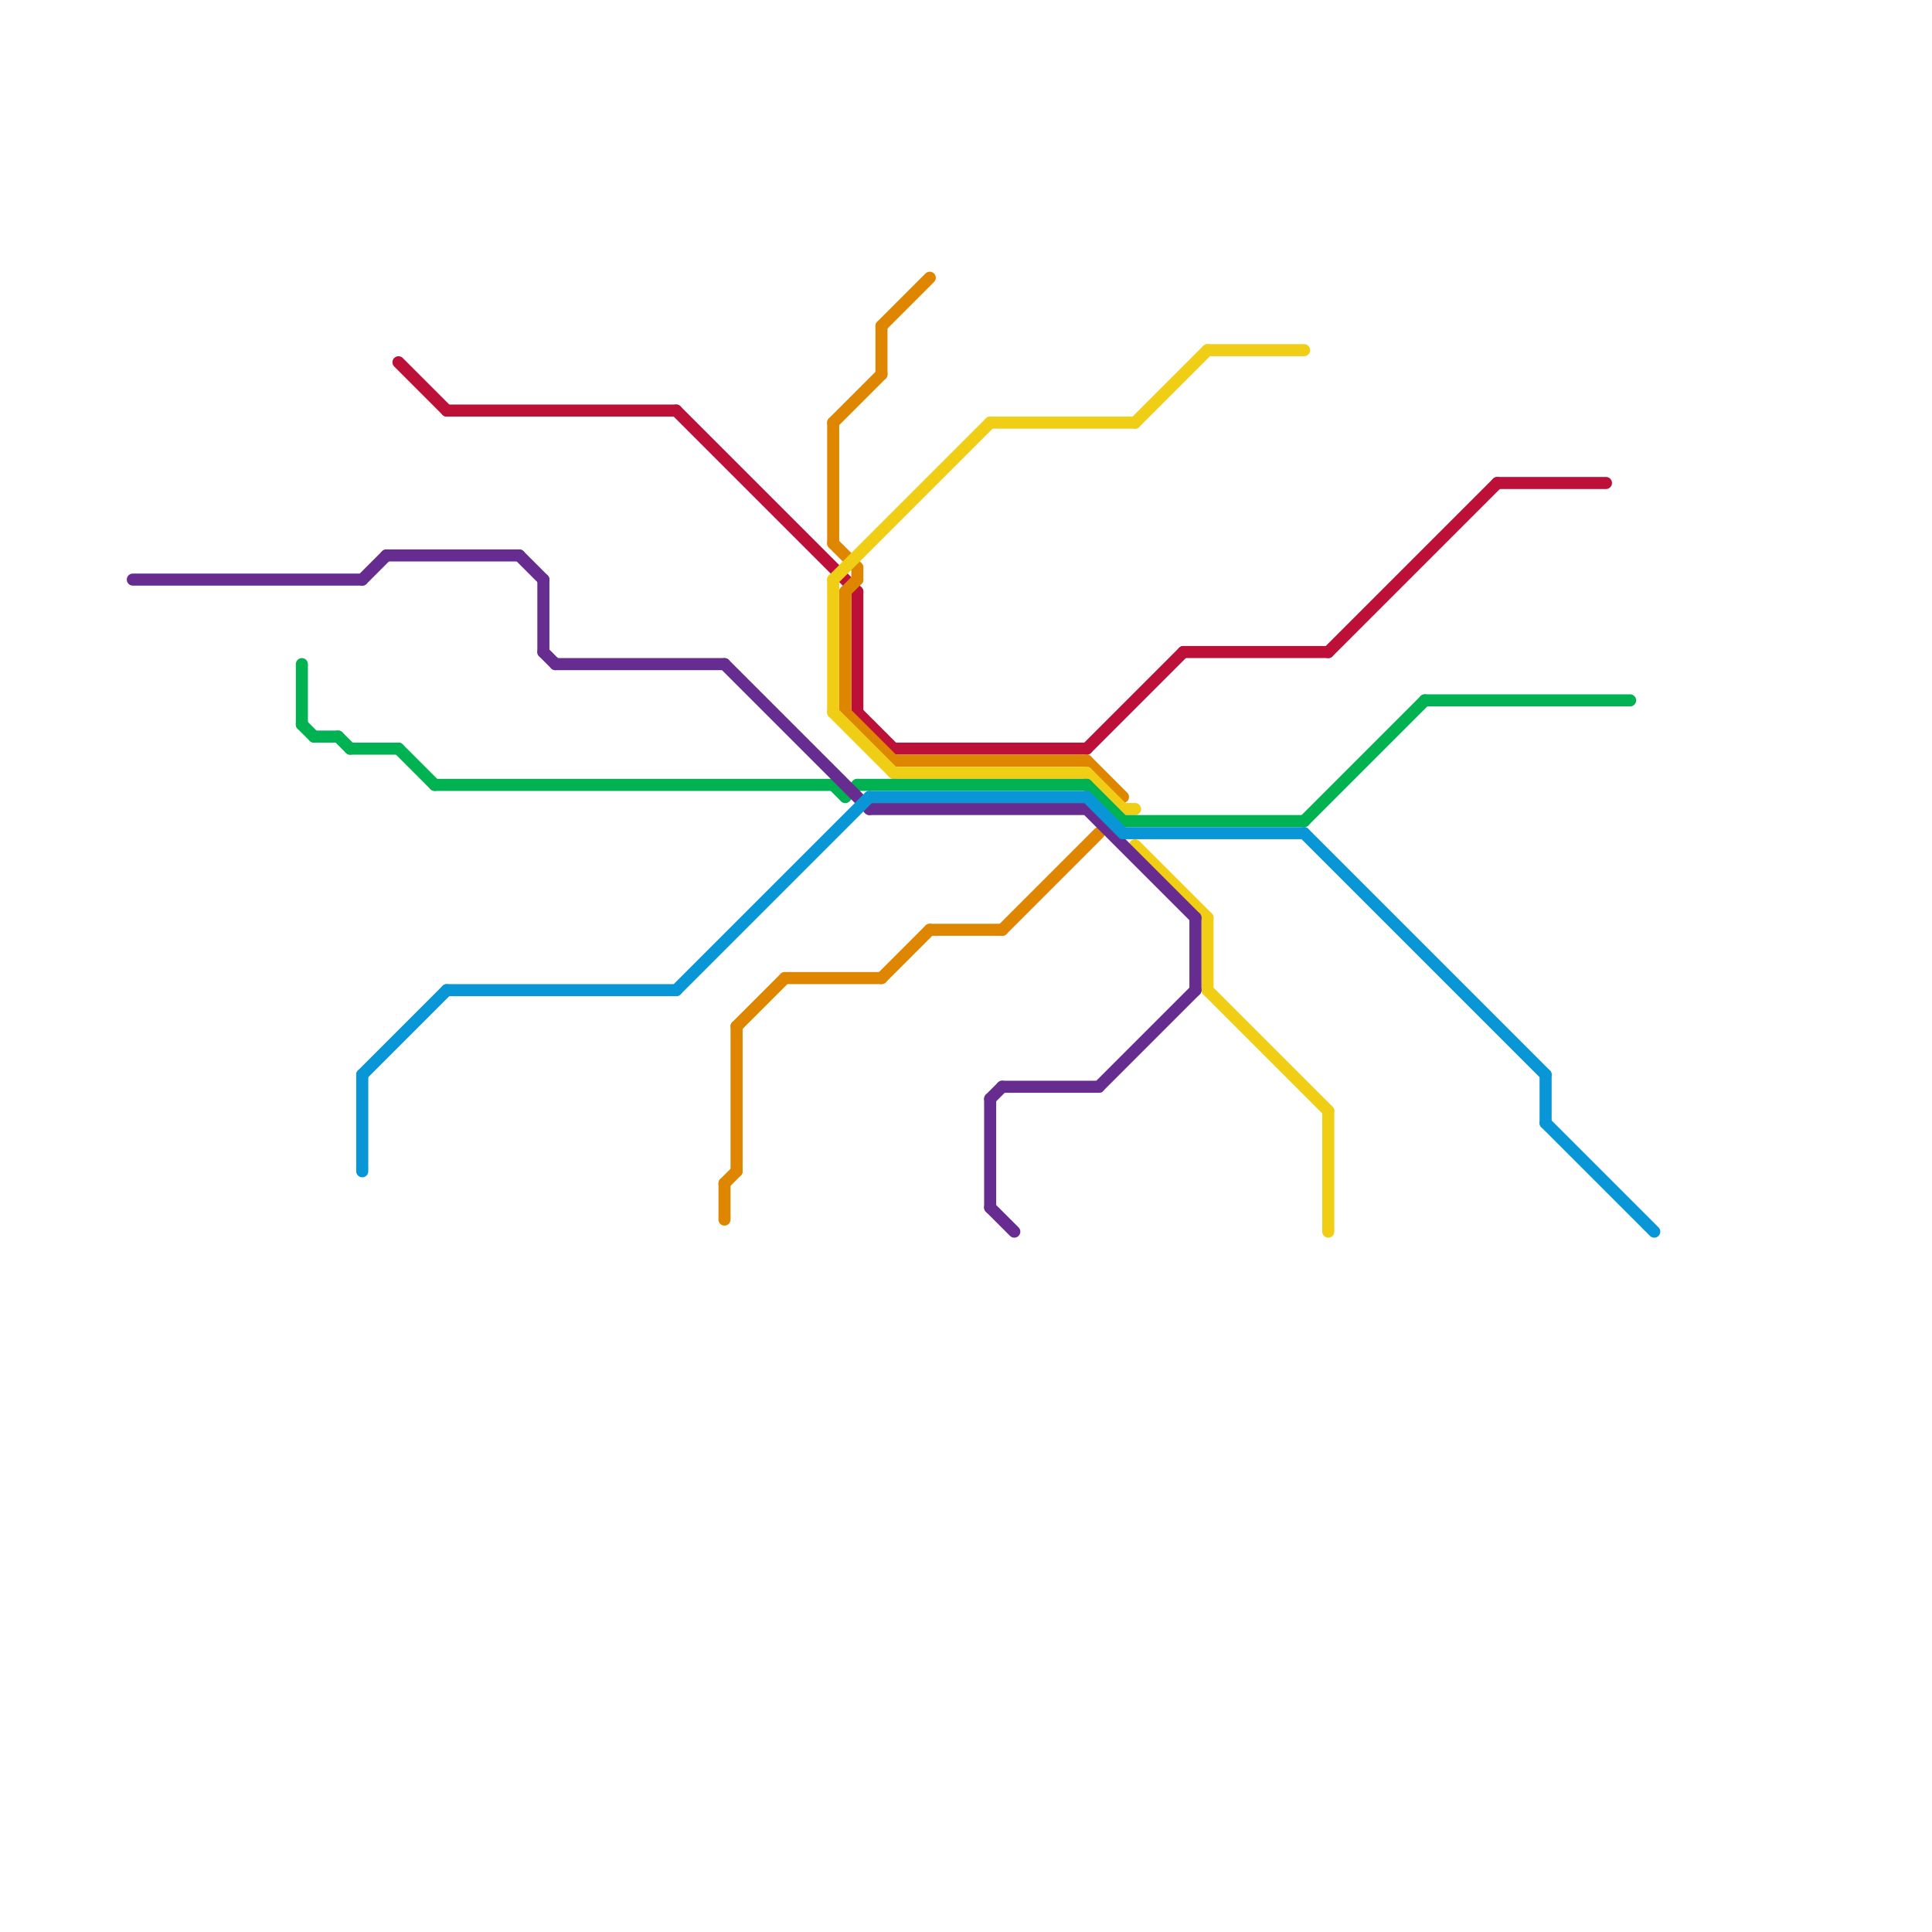 
<svg version="1.1" xmlns="http://www.w3.org/2000/svg" viewBox="0 0 160 160">
<style>text { font: 1px Helvetica; font-weight: 600; white-space: pre; dominant-baseline: central; } line { stroke-width: 1; fill: none; stroke-linecap: round; stroke-linejoin: round; } .c0 { stroke: #bd1038 } .c1 { stroke: #df8600 } .c2 { stroke: #f0ce15 } .c3 { stroke: #00b251 } .c4 { stroke: #662c90 } .c5 { stroke: #0896d7 }</style><defs><g id="ct-xf"><circle r="0.5" fill="#fff" stroke="#000" stroke-width="0.2"/></g><g id="ct"><circle r="0.5" fill="#fff" stroke="#000" stroke-width="0.1"/></g></defs><line class="c0" x1="71" y1="49" x2="71" y2="59"/><line class="c0" x1="124" y1="40" x2="133" y2="40"/><line class="c0" x1="74" y1="62" x2="90" y2="62"/><line class="c0" x1="71" y1="59" x2="74" y2="62"/><line class="c0" x1="33" y1="30" x2="37" y2="34"/><line class="c0" x1="98" y1="54" x2="110" y2="54"/><line class="c0" x1="56" y1="34" x2="71" y2="49"/><line class="c0" x1="110" y1="54" x2="124" y2="40"/><line class="c0" x1="37" y1="34" x2="56" y2="34"/><line class="c0" x1="90" y1="62" x2="98" y2="54"/><line class="c1" x1="70" y1="59" x2="74" y2="63"/><line class="c1" x1="90" y1="63" x2="93" y2="66"/><line class="c1" x1="73" y1="27" x2="77" y2="23"/><line class="c1" x1="70" y1="49" x2="70" y2="59"/><line class="c1" x1="74" y1="63" x2="90" y2="63"/><line class="c1" x1="69" y1="35" x2="69" y2="45"/><line class="c1" x1="61" y1="85" x2="65" y2="81"/><line class="c1" x1="70" y1="49" x2="71" y2="48"/><line class="c1" x1="73" y1="27" x2="73" y2="31"/><line class="c1" x1="77" y1="77" x2="83" y2="77"/><line class="c1" x1="60" y1="98" x2="61" y2="97"/><line class="c1" x1="83" y1="77" x2="91" y2="69"/><line class="c1" x1="61" y1="85" x2="61" y2="97"/><line class="c1" x1="60" y1="98" x2="60" y2="101"/><line class="c1" x1="65" y1="81" x2="73" y2="81"/><line class="c1" x1="71" y1="47" x2="71" y2="48"/><line class="c1" x1="73" y1="81" x2="77" y2="77"/><line class="c1" x1="69" y1="35" x2="73" y2="31"/><line class="c1" x1="69" y1="45" x2="71" y2="47"/><line class="c2" x1="69" y1="48" x2="69" y2="59"/><line class="c2" x1="93" y1="67" x2="94" y2="67"/><line class="c2" x1="94" y1="70" x2="100" y2="76"/><line class="c2" x1="110" y1="92" x2="110" y2="102"/><line class="c2" x1="74" y1="64" x2="90" y2="64"/><line class="c2" x1="69" y1="59" x2="74" y2="64"/><line class="c2" x1="100" y1="76" x2="100" y2="82"/><line class="c2" x1="100" y1="29" x2="108" y2="29"/><line class="c2" x1="82" y1="35" x2="94" y2="35"/><line class="c2" x1="94" y1="35" x2="100" y2="29"/><line class="c2" x1="100" y1="82" x2="110" y2="92"/><line class="c2" x1="69" y1="48" x2="82" y2="35"/><line class="c2" x1="90" y1="64" x2="93" y2="67"/><line class="c3" x1="25" y1="55" x2="25" y2="60"/><line class="c3" x1="36" y1="65" x2="69" y2="65"/><line class="c3" x1="25" y1="60" x2="26" y2="61"/><line class="c3" x1="71" y1="65" x2="90" y2="65"/><line class="c3" x1="118" y1="58" x2="135" y2="58"/><line class="c3" x1="70" y1="66" x2="71" y2="65"/><line class="c3" x1="28" y1="61" x2="29" y2="62"/><line class="c3" x1="69" y1="65" x2="70" y2="66"/><line class="c3" x1="29" y1="62" x2="33" y2="62"/><line class="c3" x1="26" y1="61" x2="28" y2="61"/><line class="c3" x1="33" y1="62" x2="36" y2="65"/><line class="c3" x1="90" y1="65" x2="93" y2="68"/><line class="c3" x1="108" y1="68" x2="118" y2="58"/><line class="c3" x1="93" y1="68" x2="108" y2="68"/><line class="c4" x1="46" y1="55" x2="60" y2="55"/><line class="c4" x1="45" y1="48" x2="45" y2="54"/><line class="c4" x1="30" y1="48" x2="32" y2="46"/><line class="c4" x1="82" y1="91" x2="83" y2="90"/><line class="c4" x1="91" y1="90" x2="99" y2="82"/><line class="c4" x1="82" y1="91" x2="82" y2="100"/><line class="c4" x1="43" y1="46" x2="45" y2="48"/><line class="c4" x1="90" y1="67" x2="99" y2="76"/><line class="c4" x1="60" y1="55" x2="72" y2="67"/><line class="c4" x1="83" y1="90" x2="91" y2="90"/><line class="c4" x1="72" y1="67" x2="90" y2="67"/><line class="c4" x1="45" y1="54" x2="46" y2="55"/><line class="c4" x1="82" y1="100" x2="84" y2="102"/><line class="c4" x1="99" y1="76" x2="99" y2="82"/><line class="c4" x1="32" y1="46" x2="43" y2="46"/><line class="c4" x1="11" y1="48" x2="30" y2="48"/><line class="c5" x1="37" y1="82" x2="56" y2="82"/><line class="c5" x1="128" y1="89" x2="128" y2="93"/><line class="c5" x1="72" y1="66" x2="90" y2="66"/><line class="c5" x1="93" y1="69" x2="108" y2="69"/><line class="c5" x1="128" y1="93" x2="137" y2="102"/><line class="c5" x1="56" y1="82" x2="72" y2="66"/><line class="c5" x1="90" y1="66" x2="93" y2="69"/><line class="c5" x1="108" y1="69" x2="128" y2="89"/><line class="c5" x1="30" y1="89" x2="30" y2="97"/><line class="c5" x1="30" y1="89" x2="37" y2="82"/>
</svg>
